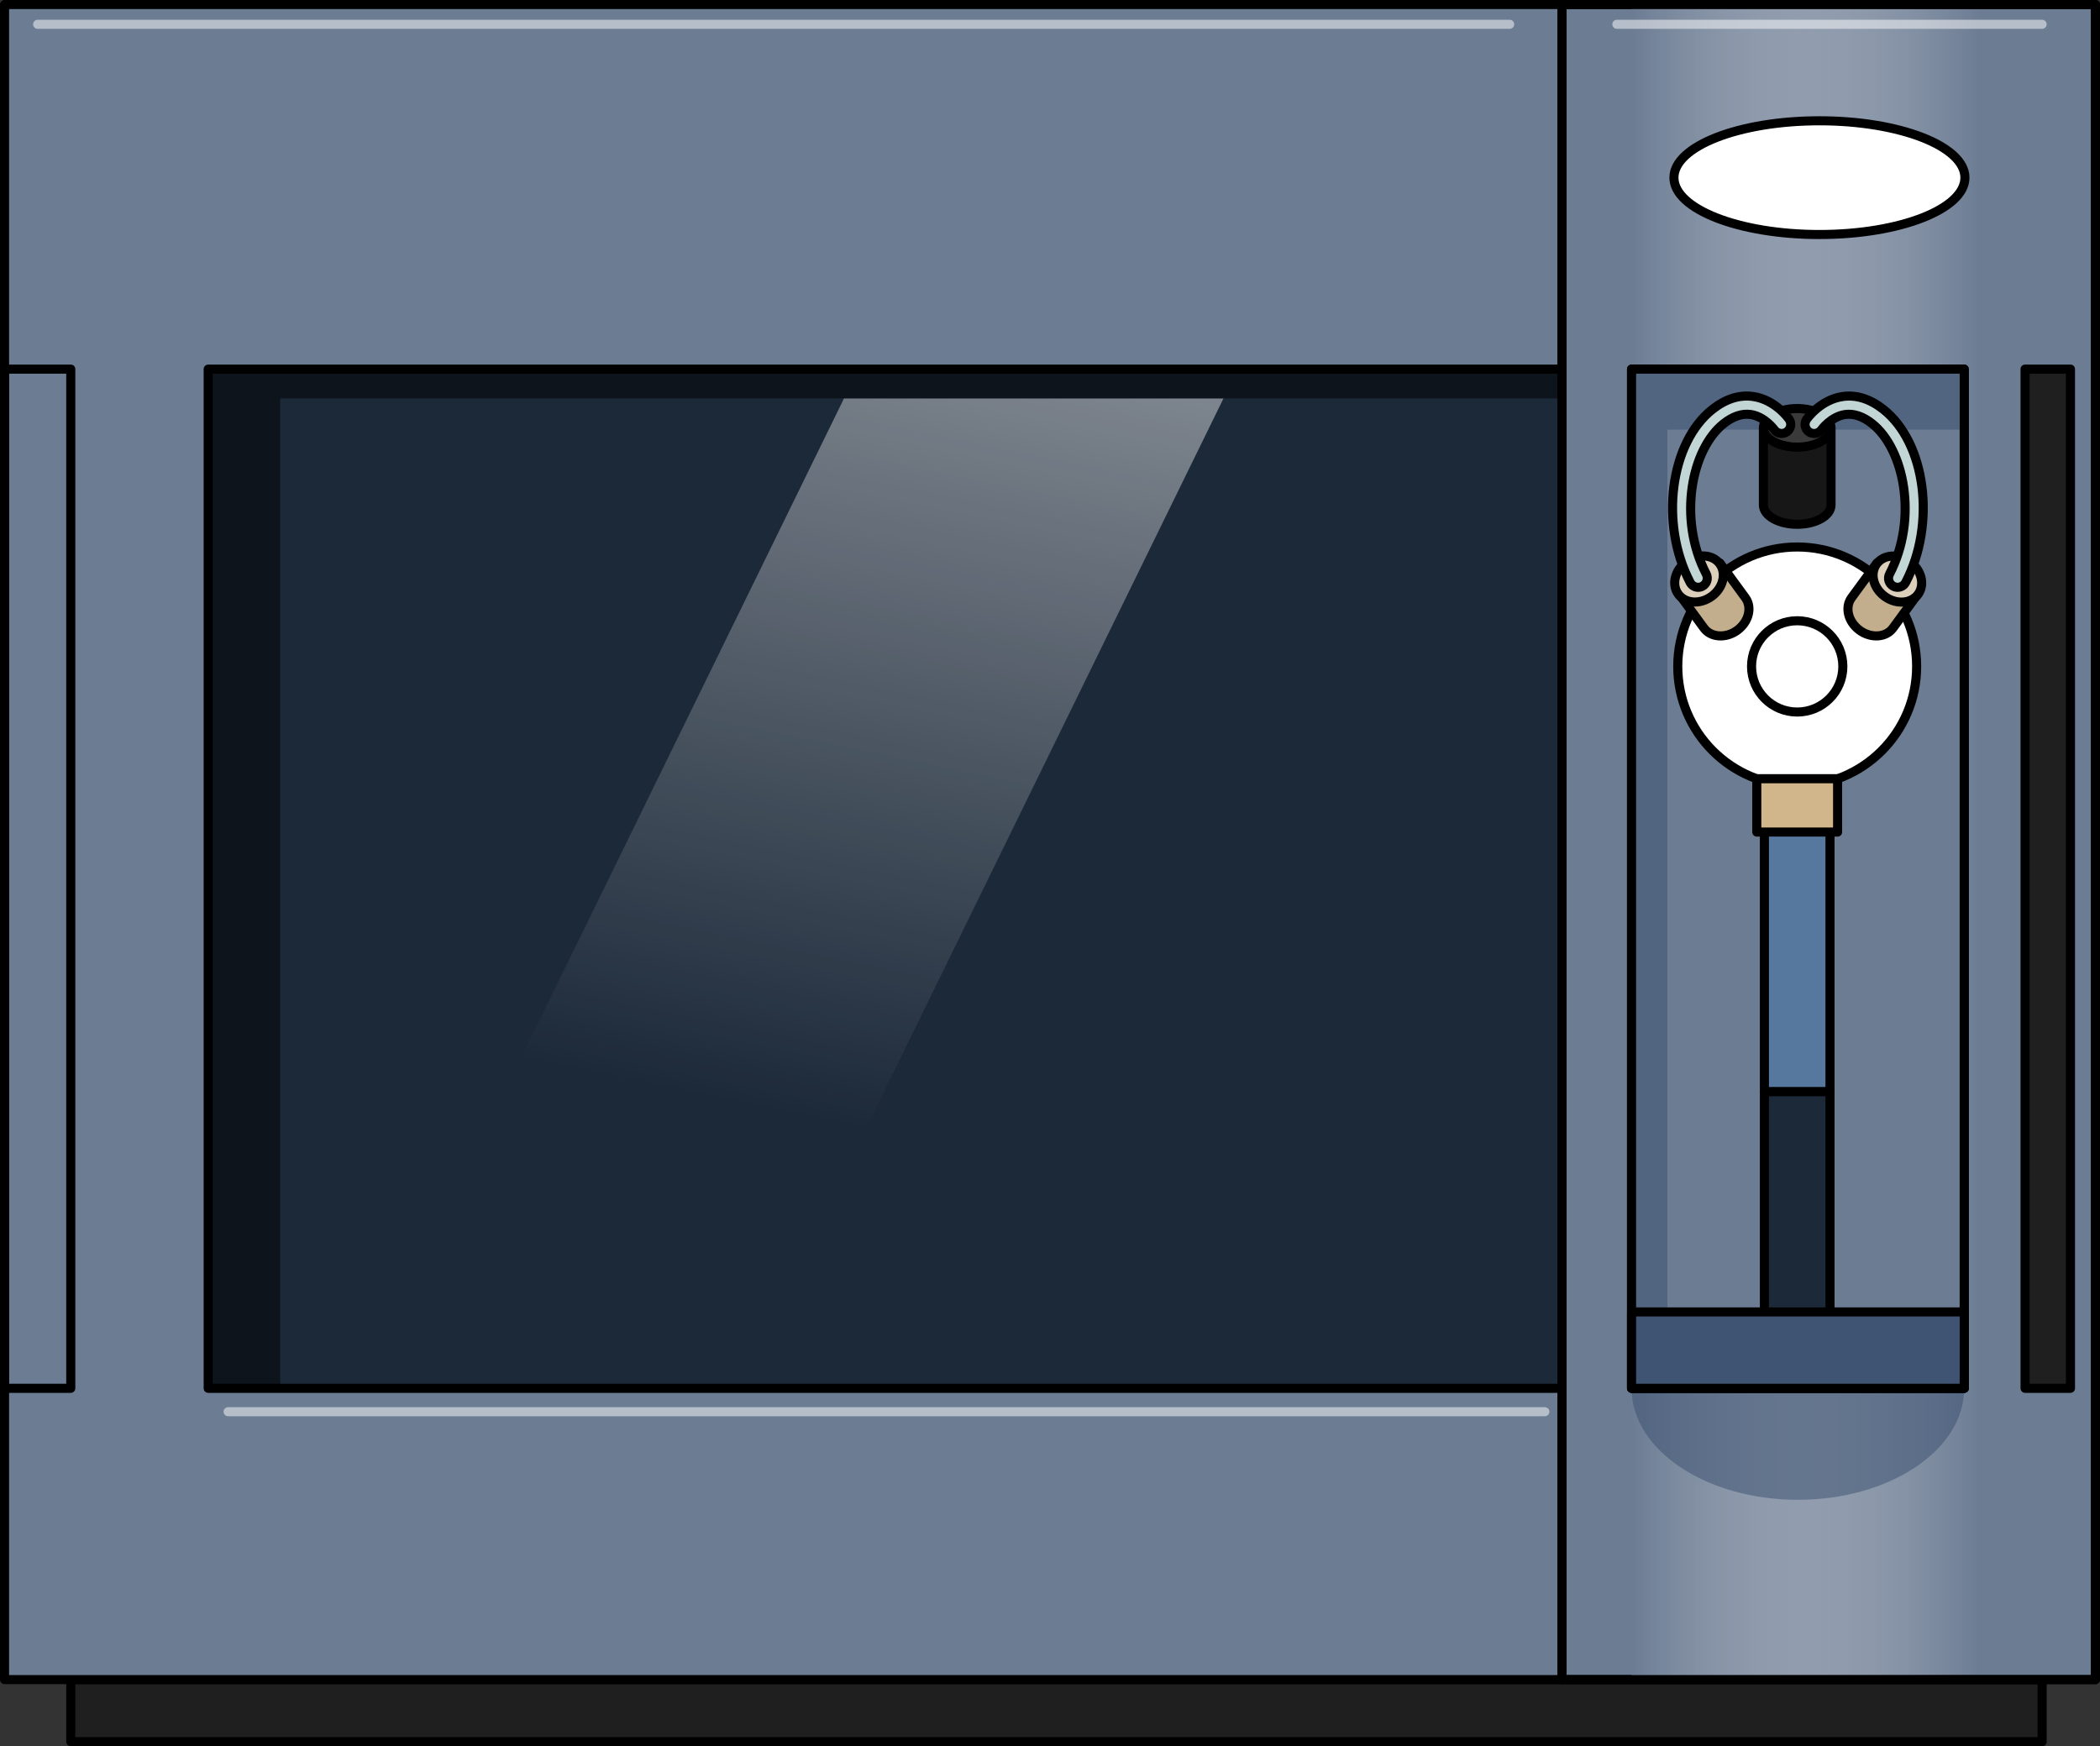 <?xml version="1.0" encoding="utf-8"?>
<!-- Generator: Adobe Illustrator 16.0.0, SVG Export Plug-In . SVG Version: 6.00 Build 0)  -->
<!DOCTYPE svg PUBLIC "-//W3C//DTD SVG 1.1//EN" "http://www.w3.org/Graphics/SVG/1.1/DTD/svg11.dtd">
<svg version="1.1" id="Layer_1" xmlns="http://www.w3.org/2000/svg" xmlns:xlink="http://www.w3.org/1999/xlink" x="0px" y="0px"
	 width="231.252px" height="192.333px" viewBox="0 0 231.252 192.333" enable-background="new 0 0 231.252 192.333"
	 xml:space="preserve">
<rect x="0" y="0" width="231.252" height="192.333" fill="#333333" stroke="none"/>
<g>
	
		<rect x="7.793" y="184.997" fill="#1F1F1F" stroke="#000000" stroke-linecap="round" stroke-linejoin="round" stroke-miterlimit="10" width="217.087" height="6.836"/>
	<g>
		
			<rect x="0.5" y="0.5" fill="#6C7C93" stroke="#000000" stroke-linecap="round" stroke-linejoin="round" stroke-miterlimit="10" width="171.506" height="184.497"/>
		<rect x="22.926" y="40.655" fill="#1C2939" width="149.08" height="112.258"/>
		<linearGradient id="SVGID_1_" gradientUnits="userSpaceOnUse" x1="73.148" y1="166.444" x2="123.073" y2="-76.29">
			<stop  offset="0.184" style="stop-color:#FFFFFF;stop-opacity:0"/>
			<stop  offset="1" style="stop-color:#FFFFFF"/>
		</linearGradient>
		<polygon fill="url(#SVGID_1_)" points="39.556,152.913 81.346,152.913 134.733,43.88 92.943,43.88 		"/>
		<polygon opacity="0.5" points="172.006,40.655 30.85,40.655 22.926,40.655 22.926,48.497 22.926,152.913 30.85,152.913 
			30.85,43.88 172.006,43.88 		"/>
		
			<rect x="22.926" y="40.655" fill="none" stroke="#000000" stroke-linecap="round" stroke-linejoin="round" stroke-miterlimit="10" width="149.08" height="112.258"/>
		
			<rect x="0.5" y="40.655" fill="none" stroke="#000000" stroke-linecap="round" stroke-linejoin="round" stroke-miterlimit="10" width="7.293" height="112.258"/>
		
			<rect x="172.006" y="0.5" fill="#6C7C93" stroke="#000000" stroke-linecap="round" stroke-linejoin="round" stroke-miterlimit="10" width="58.746" height="184.497"/>
		<g>
			<linearGradient id="SVGID_2_" gradientUnits="userSpaceOnUse" x1="179.667" y1="92.749" x2="229.387" y2="92.749">
				<stop  offset="0" style="stop-color:#6C7C93"/>
				<stop  offset="0.77" style="stop-color:#FFFFFF;stop-opacity:0"/>
			</linearGradient>
			<rect x="179.667" y="0.5" fill="url(#SVGID_2_)" width="49.72" height="184.497"/>
			<ellipse opacity="0.5" fill="#394F6E" cx="197.984" cy="152.913" rx="18.317" ry="12.279"/>
			
				<rect x="179.667" y="40.655" fill="#6C7C93" stroke="#000000" stroke-linecap="round" stroke-linejoin="round" stroke-miterlimit="10" width="36.634" height="112.258"/>
			<polygon fill="#526580" points="183.612,47.321 216.301,47.321 216.301,40.655 179.667,40.655 179.667,152.913 183.612,152.913 
							"/>
			<g>
				
					<circle fill="#FFFFFF" stroke="#000000" stroke-linecap="round" stroke-linejoin="round" stroke-miterlimit="10" cx="197.908" cy="73.398" r="13.152"/>
				
					<circle fill="#FFFFFF" stroke="#000000" stroke-linecap="round" stroke-linejoin="round" stroke-miterlimit="10" cx="197.908" cy="73.398" r="5.027"/>
				<rect x="194.295" y="89.122" opacity="0.2" fill="#006AD1" width="7.225" height="31.125"/>
				
					<rect x="194.295" y="89.122" fill="none" stroke="#000000" stroke-linecap="round" stroke-linejoin="round" stroke-miterlimit="10" width="7.225" height="31.125"/>
				
					<rect x="193.458" y="85.77" fill="#D1B58B" stroke="#000000" stroke-linecap="round" stroke-linejoin="round" stroke-miterlimit="10" width="8.898" height="5.875"/>
				<g>
					<path fill="#171717" stroke="#000000" stroke-linecap="round" stroke-linejoin="round" stroke-miterlimit="10" d="
						M194.185,47.122v8.5c0,1.174,1.667,2.125,3.723,2.125c2.057,0,3.724-0.951,3.724-2.125v-8.5H194.185z"/>
					
						<ellipse fill="#3A3A3A" stroke="#000000" stroke-linecap="round" stroke-linejoin="round" stroke-miterlimit="10" cx="197.908" cy="47.122" rx="3.723" ry="2.125"/>
				</g>
				<g>
					<path fill="#C2AD8C" stroke="#000000" stroke-linecap="round" stroke-linejoin="round" stroke-miterlimit="10" d="
						M206.684,62.019l-2.794,3.819c-0.771,1.054-0.375,2.657,0.885,3.579c1.26,0.921,2.907,0.813,3.679-0.241l2.793-3.819
						L206.684,62.019z"/>
					
						<ellipse transform="matrix(0.807 0.591 -0.591 0.807 77.944 -111.114)" fill="#DCD0BD" stroke="#000000" stroke-linecap="round" stroke-linejoin="round" stroke-miterlimit="10" cx="208.965" cy="63.688" rx="2.827" ry="2.365"/>
				</g>
				<g>
					<path fill="#C2AD8C" stroke="#000000" stroke-linecap="round" stroke-linejoin="round" stroke-miterlimit="10" d="
						M189.406,62.019l2.794,3.819c0.771,1.054,0.375,2.657-0.885,3.579c-1.26,0.921-2.907,0.813-3.679-0.241l-2.793-3.819
						L189.406,62.019z"/>
					
						<ellipse transform="matrix(-0.807 0.591 -0.591 -0.807 375.745 4.576)" fill="#DCD0BD" stroke="#000000" stroke-linecap="round" stroke-linejoin="round" stroke-miterlimit="10" cx="187.125" cy="63.688" rx="2.827" ry="2.365"/>
				</g>
				<path fill="#C2D6D6" stroke="#000000" stroke-linecap="round" stroke-linejoin="round" stroke-miterlimit="10" d="
					M208.965,64.687c-0.155,0-0.313-0.036-0.46-0.112c-0.49-0.256-0.681-0.858-0.427-1.349c3.179-6.111,1.605-13.788-1.924-16.568
					c-1.022-0.806-2.022-1.14-2.973-1.002c-1.551,0.23-2.578,1.649-2.588,1.663c-0.315,0.452-0.938,0.565-1.393,0.249
					c-0.452-0.315-0.563-0.939-0.248-1.392c0.061-0.087,1.516-2.138,3.935-2.498c1.519-0.227,3.031,0.249,4.505,1.409
					c4.676,3.684,5.825,12.592,2.461,19.063C209.675,64.491,209.326,64.687,208.965,64.687z"/>
				<path fill="#C2D6D6" stroke="#000000" stroke-linecap="round" stroke-linejoin="round" stroke-miterlimit="10" d="
					M187.005,64.687c-0.361,0-0.71-0.196-0.889-0.539c-3.364-6.471-2.215-15.378,2.461-19.063c1.473-1.159,2.986-1.634,4.505-1.409
					c2.419,0.359,3.874,2.411,3.935,2.498c0.315,0.453,0.204,1.077-0.248,1.392c-0.453,0.315-1.074,0.205-1.391-0.245
					c-0.026-0.037-1.057-1.446-2.604-1.669c-0.943-0.133-1.94,0.203-2.958,1.004c-3.529,2.78-5.103,10.457-1.924,16.568
					c0.254,0.491,0.063,1.093-0.427,1.349C187.318,64.651,187.16,64.687,187.005,64.687z"/>
				
					<rect x="194.295" y="120.247" fill="#1C2939" stroke="#000000" stroke-linecap="round" stroke-linejoin="round" stroke-miterlimit="10" width="7.225" height="27.566"/>
			</g>
			
				<rect x="179.667" y="40.655" fill="none" stroke="#000000" stroke-linecap="round" stroke-linejoin="round" stroke-miterlimit="10" width="36.634" height="112.258"/>
			
				<rect x="179.667" y="144.497" fill="#3F5472" stroke="#000000" stroke-linecap="round" stroke-linejoin="round" stroke-miterlimit="10" width="36.634" height="8.416"/>
		</g>
		
			<rect x="172.006" y="0.5" fill="none" stroke="#000000" stroke-linecap="round" stroke-linejoin="round" stroke-miterlimit="10" width="58.746" height="184.497"/>
		
			<ellipse fill="#FFFFFF" stroke="#000000" stroke-linecap="round" stroke-linejoin="round" stroke-miterlimit="10" cx="200.356" cy="19.567" rx="16.022" ry="6.263"/>
		<path opacity="0.5" fill="#FFFFFF" d="M166.247,3.178H4.145c-0.276,0-0.5-0.224-0.5-0.5s0.224-0.5,0.5-0.5h162.103
			c0.276,0,0.5,0.224,0.5,0.5S166.523,3.178,166.247,3.178z"/>
		<path opacity="0.5" fill="#FFFFFF" d="M224.88,3.178h-46.832c-0.276,0-0.5-0.224-0.5-0.5s0.224-0.5,0.5-0.5h46.832
			c0.276,0,0.5,0.224,0.5,0.5S225.156,3.178,224.88,3.178z"/>
		
			<rect x="223" y="40.655" fill="#1F1F1F" stroke="#000000" stroke-linecap="round" stroke-linejoin="round" stroke-miterlimit="10" width="5" height="112.258"/>
		<path opacity="0.5" fill="#FFFFFF" d="M170.122,155.991H25.118c-0.276,0-0.5-0.225-0.5-0.5c0-0.277,0.224-0.5,0.5-0.5h145.004
			c0.276,0,0.5,0.223,0.5,0.5C170.622,155.767,170.398,155.991,170.122,155.991z"/>
	</g>
</g>
</svg>
